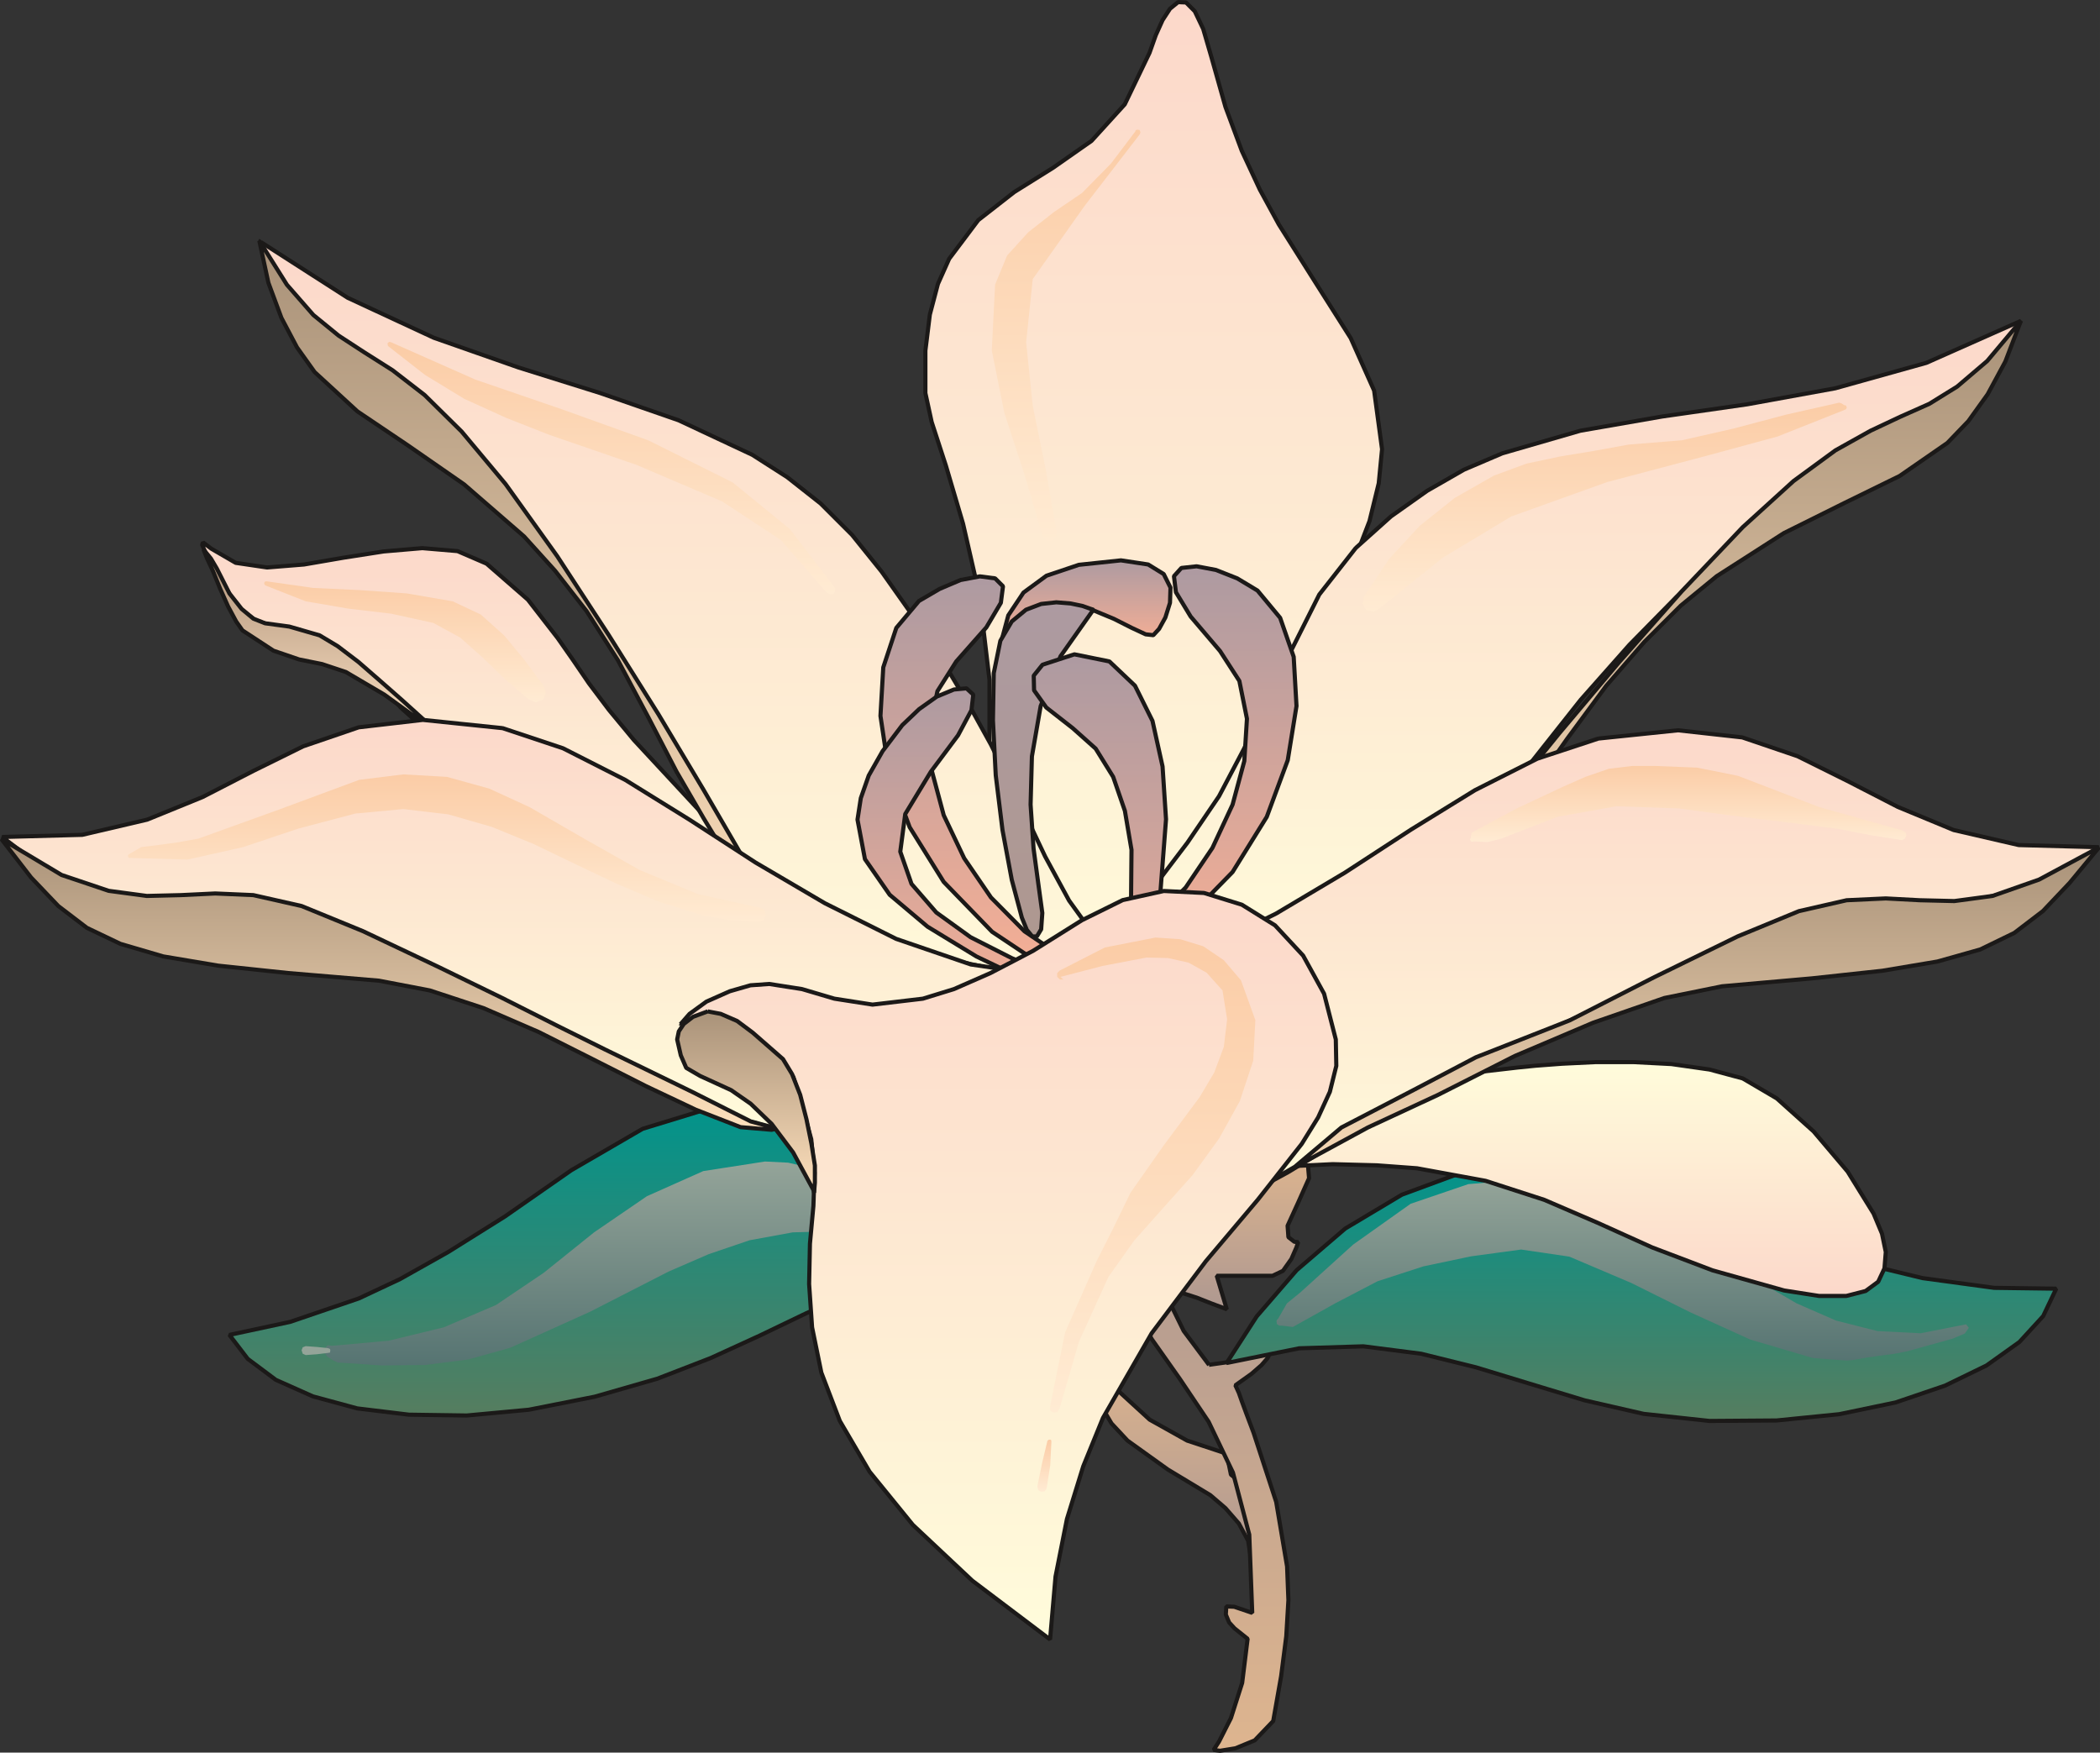 <svg xmlns="http://www.w3.org/2000/svg" xml:space="preserve" width="480.567" height="401.083" fill-rule="evenodd" stroke-linejoin="round" stroke-width="28.222" preserveAspectRatio="xMidYMid" version="1.2" viewBox="0 0 12715 10612"><rect x="0" y="0" width="12715" height="10612" fill="#333333" stroke="none"/><defs class="ClipPathGroup"><clipPath id="a" clipPathUnits="userSpaceOnUse"><path d="M0 0h12715v10612H0z"/></clipPath></defs><g class="SlideGroup"><g class="Slide" clip-path="url(#a)"><g class="Page"><g class="com.sun.star.drawing.PolyPolygonShape"><path fill="none" d="M5590 0h2792v6276H5590z" class="BoundingBox"/><defs><linearGradient id="b" x1="6985" x2="6985" y1="6261" y2="12" gradientUnits="userSpaceOnUse"><stop offset="0" style="stop-color:#fffcdb"/><stop offset="1" style="stop-color:#fcd8ca"/></linearGradient></defs><path d="M5603 2380v-257l27-218 49-186 68-152 176-234 218-170 235-147 233-163 201-221 150-312 38-107 41-91 45-69 49-40 48 2 53 53 51 107 51 175 84 298 99 266 109 234 115 211 229 363 206 325 142 318 48 355-20 206-56 229-97 252-139 287-382 627-221 910-539 439-439 292-357 229-279 38-92 33-56-5-22-46 17-84 211-746 94-668v-597l-61-513-99-432-104-352-86-264-38-175Z" style="fill:url(#b)"/><path fill="none" stroke="#1B1918" stroke-linejoin="bevel" stroke-width="25" d="M5603 2380v-257l27-218 49-186 68-152 176-234 218-170 235-147 233-163 201-221 150-312 38-107 41-91 45-69 49-40 48 2 53 53 51 107 51 175 84 298 99 266 109 234 115 211 229 363 206 325 142 318 48 355-20 206-56 229-97 252-139 287-382 627-221 910-539 439-439 292-357 229-279 38-92 33-56-5-22-46 17-84 211-746 94-668v-597l-61-513-99-432-104-352-86-264-38-175Z"/></g><g class="com.sun.star.drawing.PolyPolygonShape"><path fill="none" d="M6611 8189h983v1278h-983z" class="BoundingBox"/><defs><linearGradient id="c" x1="7102" x2="7102" y1="8202" y2="9453" gradientUnits="userSpaceOnUse"><stop offset="0" style="stop-color:#deb58f"/><stop offset="1" style="stop-color:#ae9890"/></linearGradient></defs><path d="m7427 8802-239-79-227-127-190-174-142-220-5 157 35 140 71 120 97 104 244 175 257 155 92 79 81 93 56 104 20 124v-147l3-160-28-138-99-79-26-127Z" style="fill:url(#c)"/><path fill="none" stroke="#1B1918" stroke-linejoin="bevel" stroke-width="25" d="m7427 8802-239-79-227-127-190-174-142-220-5 157 35 140 71 120 97 104 244 175 257 155 92 79 81 93 56 104 20 124v-147l3-160-28-138-99-79-26-127Z"/></g><g class="com.sun.star.drawing.PolyPolygonShape"><path fill="none" d="M6738 7229h1077v3386H6738z" class="BoundingBox"/><defs><linearGradient id="d" x1="7276" x2="7276" y1="10600" y2="7241" gradientUnits="userSpaceOnUse"><stop offset="0" style="stop-color:#deb58f"/><stop offset="1" style="stop-color:#ae9890"/></linearGradient></defs><path d="m7320 8264 127-18 102-76 66-87 28-41 38 171-10 15-33 38-61 53-97 69 21 46 18 51 28 76 43 114 137 419 66 391 8 204-13 219-31 241-48 272-112 117-117 48-93 15-39-5 33-51 72-142 68-213 33-267-79-63-33-36-20-48 3-49 48 2 109 37-18-474-99-376-147-307-174-259-170-241-140-245-83-272 2-325 76-10 31 15v36l-10 38-6 28h18l56-39 117-93-18 350 48 259 102 208 153 205Z" style="fill:url(#d)"/><path fill="none" stroke="#1B1918" stroke-linejoin="bevel" stroke-width="25" d="m7320 8264 127-18 102-76 66-87 28-41 38 171-10 15-33 38-61 53-97 69 21 46 18 51 28 76 43 114 137 419 66 391 8 204-13 219-31 241-48 272-112 117-117 48-93 15-39-5 33-51 72-142 68-213 33-267-79-63-33-36-20-48 3-49 48 2 109 37-18-474-99-376-147-307-174-259-170-241-140-245-83-272 2-325 76-10 31 15v36l-10 38-6 28h18l56-39 117-93-18 350 48 259 102 208 153 205Z"/></g><g class="com.sun.star.drawing.PolyPolygonShape"><path fill="none" d="M7414 7018h5050v1600H7414z" class="BoundingBox"/><defs><linearGradient id="e" x1="9938" x2="9938" y1="8603" y2="7030" gradientUnits="userSpaceOnUse"><stop offset="0" style="stop-color:#567d5f"/><stop offset="1" style="stop-color:#00948c"/></linearGradient></defs><path d="m7427 8253 182-282 242-280 294-252 343-205 387-143 422-60 450 38 482 160 445 195 378 145 316 104 272 66 434 59 376 5-79 166-144 157-199 142-251 122-300 102-341 71-379 38-406 3-399-43-358-82-333-101-325-99-331-82-350-45-389 12-439 89Z" style="fill:url(#e)"/><path fill="none" stroke="#1B1918" stroke-linejoin="bevel" stroke-width="25" d="m7427 8253 182-282 242-280 294-252 343-205 387-143 422-60 450 38 482 160 445 195 378 145 316 104 272 66 434 59 376 5-79 166-144 157-199 142-251 122-300 102-341 71-379 38-406 3-399-43-358-82-333-101-325-99-331-82-350-45-389 12-439 89Z"/></g><g class="com.sun.star.drawing.PolyPolygonShape"><path fill="none" d="M7729 7140h4193v1099H7729z" class="BoundingBox"/><defs><linearGradient id="f" x1="9825" x2="9825" y1="8238" y2="7140" gradientUnits="userSpaceOnUse"><stop offset="0" style="stop-color:#567472"/><stop offset="1" style="stop-color:#94a499"/></linearGradient></defs><path d="m7828 8035 256-143 257-134 277-90 290-61 302-41 292 43 374 159 358 178 363 165 380 112 94 7 66 5 45 3 38-3 39-7 45-8 69-10 99-13 76-15 137-38 137-38 74-31 25-35-17-21-275 54-261-13-252-64-238-104-471-275-463-279-343-138-353-60-358 30-349 119-348 247-320 290-81 66-51 89-12 15 2 21 15 10h18l64 8Z" style="fill:url(#f)"/></g><g class="com.sun.star.drawing.PolyPolygonShape"><path fill="none" d="M1376 6662h4958v1923H1376z" class="BoundingBox"/><defs><linearGradient id="g" x1="3854" x2="3854" y1="8571" y2="6675" gradientUnits="userSpaceOnUse"><stop offset="0" style="stop-color:#567d5f"/><stop offset="1" style="stop-color:#00948c"/></linearGradient></defs><path d="m6320 7511-231-241-280-222-328-183-360-130-391-60-414 30-425 130-432 251-402 280-345 216-290 163-249 117-416 142-368 79 111 145 170 127 224 100 269 73 313 38 350 5 376-35 399-79 379-109 323-125 295-135 281-135 293-132 322-122 376-104 450-84Z" style="fill:url(#g)"/><path fill="none" stroke="#1B1918" stroke-linejoin="bevel" stroke-width="25" d="m6320 7511-231-241-280-222-328-183-360-130-391-60-414 30-425 130-432 251-402 280-345 216-290 163-249 117-416 142-368 79 111 145 170 127 224 100 269 73 313 38 350 5 376-35 399-79 379-109 323-125 295-135 281-135 293-132 322-122 376-104 450-84Z"/></g><g class="com.sun.star.drawing.PolyPolygonShape"><path fill="none" d="M1966 7032h3274v1237H1966z" class="BoundingBox"/><defs><linearGradient id="h" x1="3602" x2="3602" y1="8267" y2="7032" gradientUnits="userSpaceOnUse"><stop offset="0" style="stop-color:#567472"/><stop offset="1" style="stop-color:#94a499"/></linearGradient></defs><path d="m5140 7236-99-99-127-64-142-33-140-7-374 58-341 152-320 219-305 245-289 195-316 135-333 81-343 31-28-3-17 20v28l17 21 31 20 30 15 267 18 262-3 260-33 256-71 483-218 477-244 242-105 247-84 262-48 266-8 104-5 69-79-8-104-78-66-13 36Z" style="fill:url(#h)"/></g><g class="com.sun.star.drawing.PolyPolygonShape"><path fill="none" d="M1826 8150h175v56h-175z" class="BoundingBox"/><defs><linearGradient id="i" x1="1913" x2="1913" y1="8205" y2="8151" gradientUnits="userSpaceOnUse"><stop offset="0" style="stop-color:#94a499"/><stop offset="1" style="stop-color:#94a499"/></linearGradient></defs><path d="m1985 8163-65-7-69-5-18 7-7 18 7 21 18 8 69-5 65-8 13-2 2-14-2-8-13-5Z" style="fill:url(#i)"/></g><g class="com.sun.star.drawing.PolyPolygonShape"><path fill="none" d="M6307 6964h1633v978H6307z" class="BoundingBox"/><defs><linearGradient id="j" x1="7123" x2="7123" y1="6977" y2="7928" gradientUnits="userSpaceOnUse"><stop offset="0" style="stop-color:#deb58f"/><stop offset="1" style="stop-color:#ae9890"/></linearGradient></defs><path d="m7860 6977 20 15 38 48 8 94-66 148-64 140 5 69 36 28 23 2-10 31-31 71-51 72-63 30h-338l61 203-25-10-67-25-91-36-94-30-72-31-109-58-137-77-143-87-139-81-120-71-78-51-33-20 1540-374Z" style="fill:url(#j)"/><path fill="none" stroke="#1B1918" stroke-linejoin="bevel" stroke-width="25" d="m7860 6977 20 15 38 48 8 94-66 148-64 140 5 69 36 28 23 2-10 31-31 71-51 72-63 30h-338l61 203-25-10-67-25-91-36-94-30-72-31-109-58-137-77-143-87-139-81-120-71-78-51-33-20 1540-374Z"/></g><g class="com.sun.star.drawing.PolyPolygonShape"><path fill="none" d="M1211 3271h3904v2477H1211z" class="BoundingBox"/><defs><linearGradient id="k" x1="3162" x2="3162" y1="5734" y2="3284" gradientUnits="userSpaceOnUse"><stop offset="0" style="stop-color:#fffcdb"/><stop offset="1" style="stop-color:#fcd8ca"/></linearGradient></defs><path d="m2946 4557-59-8-147-43-97-48-106-74-112-101-109-132-267-229-236-108-158-25-101-28-69-51-23-2-18-28-40-61-54-87-53-91-48-84-25-58 5-15 50 38 148 86 190 28 224-18 238-41 244-38 234-20 213 18 176 76 250 218 180 232 91 130 99 145 122 162 150 181 386 416 412 408 183 170 147 137 99 92 36 30-1301-439-854-738Z" style="fill:url(#k)"/><path fill="none" stroke="#1B1918" stroke-linejoin="bevel" stroke-width="25" d="m2946 4557-59-8-147-43-97-48-106-74-112-101-109-132-267-229-236-108-158-25-101-28-69-51-23-2-18-28-40-61-54-87-53-91-48-84-25-58 5-15 50 38 148 86 190 28 224-18 238-41 244-38 234-20 213 18 176 76 250 218 180 232 91 130 99 145 122 162 150 181 386 416 412 408 183 170 147 137 99 92 36 30-1301-439-854-738Z"/></g><g class="com.sun.star.drawing.PolyPolygonShape"><path fill="none" d="M1219 3314h1544v1237H1219z" class="BoundingBox"/><defs><linearGradient id="l" x1="1990" x2="1990" y1="4537" y2="3327" gradientUnits="userSpaceOnUse"><stop offset="0" style="stop-color:#fee5c7"/><stop offset="1" style="stop-color:#b1937a"/></linearGradient></defs><path d="m1313 3443-36-61-45-55 22 55 36 77 43 106 48 107 49 91 38 54 188 123 155 53 139 28 144 48 233 137 211 153 152 124 59 54-26-26-66-66-99-94-124-112-132-116-132-115-125-95-110-66-183-53-147-20-71-28-71-59-74-94-76-150Z" style="fill:url(#l)"/><path fill="none" stroke="#1B1918" stroke-linejoin="bevel" stroke-width="25" d="m1313 3443-36-61-45-55 22 55 36 77 43 106 48 107 49 91 38 54 188 123 155 53 139 28 144 48 233 137 211 153 152 124 59 54-26-26-66-66-99-94-124-112-132-116-132-115-125-95-110-66-183-53-147-20-71-28-71-59-74-94-76-150Z"/></g><g class="com.sun.star.drawing.PolyPolygonShape"><path fill="none" d="M6520 6418h4912v1443H6520z" class="BoundingBox"/><defs><linearGradient id="m" x1="8975" x2="8975" y1="6431" y2="7847" gradientUnits="userSpaceOnUse"><stop offset="0" style="stop-color:#fffcdb"/><stop offset="1" style="stop-color:#fcd8ca"/></linearGradient></defs><path d="m9145 6469 43-5 109-11 160-12 206-10h226l231 12 231 33 201 54 206 121 223 200 206 243 157 254 51 122 23 111-8 99-38 81-76 56-117 30h-165l-211-33-434-122-366-139-330-149-323-139-355-115-415-76-244-18-267-7-305 15-335 30-317 31-239 15-168-2-109-16-53-25-10-36 30-43 58-45 178-100 206-92 91-38 74-31 53-17 18-8 1904-218Z" style="fill:url(#m)"/><path fill="none" stroke="#1B1918" stroke-linejoin="bevel" stroke-width="25" d="m9145 6469 43-5 109-11 160-12 206-10h226l231 12 231 33 201 54 206 121 223 200 206 243 157 254 51 122 23 111-8 99-38 81-76 56-117 30h-165l-211-33-434-122-366-139-330-149-323-139-355-115-415-76-244-18-267-7-305 15-335 30-317 31-239 15-168-2-109-16-53-25-10-36 30-43 58-45 178-100 206-92 91-38 74-31 53-17 18-8 1904-218Z"/></g><g class="com.sun.star.drawing.PolyPolygonShape"><path fill="none" d="M1567 1453h5814v4951H1567z" class="BoundingBox"/><defs><linearGradient id="n" x1="4473" x2="4473" y1="6390" y2="1466" gradientUnits="userSpaceOnUse"><stop offset="0" style="stop-color:#fffcdb"/><stop offset="1" style="stop-color:#fcd8ca"/></linearGradient></defs><path d="m5337 3460-178-221-190-190-203-160-211-135-446-209-475-165-495-155-513-180-521-242-525-337 73 203 191 216 284 256 366 328 206 198 216 230 228 256 231 292 237 333 238 373 236 419 232 470 139 235 179 206 216 183 241 160 534 254 548 172 262 61 244 41 218 28 186 10 144-3 97-12 41-26-23-38-221-167-186-155-152-143-125-134-187-259-145-267-145-306-183-371-122-221-145-243-177-275-219-310Z" style="fill:url(#n)"/><path fill="none" stroke="#1B1918" stroke-linejoin="bevel" stroke-width="25" d="m5337 3460-178-221-190-190-203-160-211-135-446-209-475-165-495-155-513-180-521-242-525-337 73 203 191 216 284 256 366 328 206 198 216 230 228 256 231 292 237 333 238 373 236 419 232 470 139 235 179 206 216 183 241 160 534 254 548 172 262 61 244 41 218 28 186 10 144-3 97-12 41-26-23-38-221-167-186-155-152-143-125-134-187-259-145-267-145-306-183-371-122-221-145-243-177-275-219-310Z"/></g><g class="com.sun.star.drawing.PolyPolygonShape"><path fill="none" d="M1557 1445h3300v4376H1557z" class="BoundingBox"/><defs><linearGradient id="o" x1="3206" x2="3206" y1="5806" y2="1457" gradientUnits="userSpaceOnUse"><stop offset="0" style="stop-color:#fee0bc"/><stop offset="1" style="stop-color:#a99279"/></linearGradient></defs><path d="m1570 1458 167 266 160 183 153 125 155 101 172 109 194 150 224 221 266 318 313 437 312 478 300 478 273 457 236 406 183 323 69 124 50 94 33 56 13 23-23-28-58-76-94-122-115-168-139-205-153-252-165-284-166-320-188-353-190-298-191-245-188-208-363-315-340-236-306-206-259-238-107-150-94-178-79-213-55-254Z" style="fill:url(#o)"/><path fill="none" stroke="#1B1918" stroke-linejoin="bevel" stroke-width="25" d="m1570 1458 167 266 160 183 153 125 155 101 172 109 194 150 224 221 266 318 313 437 312 478 300 478 273 457 236 406 183 323 69 124 50 94 33 56 13 23-23-28-58-76-94-122-115-168-139-205-153-252-165-284-166-320-188-353-190-298-191-245-188-208-363-315-340-236-306-206-259-238-107-150-94-178-79-213-55-254Z"/></g><g class="com.sun.star.drawing.PolyPolygonShape"><path fill="none" d="M5735 1930h6515v4044H5735z" class="BoundingBox"/><defs><linearGradient id="p" x1="8992" x2="8992" y1="5959" y2="1942" gradientUnits="userSpaceOnUse"><stop offset="0" style="stop-color:#fffcdb"/><stop offset="1" style="stop-color:#fcd8ca"/></linearGradient></defs><path d="m8209 3318 213-191 219-155 223-128 232-99 473-137 495-86 516-74 533-97 551-154 572-254-102 190-223 185-326 209-411 264-234 166-251 190-262 216-277 252-284 289-295 333-300 379-305 425-176 208-210 175-242 148-261 119-569 165-569 84-267 18-249 2-218-7-186-18-142-26-94-30-35-31 27-33 481 105 205-125 173-114 145-114 228-224 183-241 191-281 152-289 132-280 160-327 163-325 221-282Z" style="fill:url(#p)"/><path fill="none" stroke="#1B1918" stroke-linejoin="bevel" stroke-width="25" d="m8209 3318 213-191 219-155 223-128 232-99 473-137 495-86 516-74 533-97 551-154 572-254-102 190-223 185-326 209-411 264-234 166-251 190-262 216-277 252-284 289-295 333-300 379-305 425-176 208-210 175-242 148-261 119-569 165-569 84-267 18-249 2-218-7-186-18-142-26-94-30-35-31 27-33 481 105 205-125 173-114 145-114 228-224 183-241 191-281 152-289 132-280 160-327 163-325 221-282Z"/></g><g class="com.sun.star.drawing.PolyPolygonShape"><path fill="none" d="M8369 1930h3881v3871H8369z" class="BoundingBox"/><defs><linearGradient id="q" x1="10309" x2="10309" y1="5787" y2="1943" gradientUnits="userSpaceOnUse"><stop offset="0" style="stop-color:#fee0bc"/><stop offset="1" style="stop-color:#a99279"/></linearGradient></defs><path d="m12236 1943-204 243-182 155-168 104-173 77-183 86-213 119-254 186-307 279-370 389-378 428-363 431-336 414-292 369-228 294-87 112-63 86-38 54-15 18 25-23 68-66 107-112 142-147 168-186 188-226 201-259 208-295 236-320 231-266 221-220 217-178 407-261 368-183 333-163 289-200 127-132 117-163 107-198 94-246Z" style="fill:url(#q)"/><path fill="none" stroke="#1B1918" stroke-linejoin="bevel" stroke-width="25" d="m12236 1943-204 243-182 155-168 104-173 77-183 86-213 119-254 186-307 279-370 389-378 428-363 431-336 414-292 369-228 294-87 112-63 86-38 54-15 18 25-23 68-66 107-112 142-147 168-186 188-226 201-259 208-295 236-320 231-266 221-220 217-178 407-261 368-183 333-163 289-200 127-132 117-163 107-198 94-246Z"/></g><g class="com.sun.star.drawing.PolyPolygonShape"><path fill="none" d="M6736 3416h1128v2431H6736z" class="BoundingBox"/><defs><linearGradient id="r" x1="7299" x2="7299" y1="5833" y2="3429" gradientUnits="userSpaceOnUse"><stop offset="0" style="stop-color:#f6af95"/><stop offset="1" style="stop-color:#ad9aa1"/></linearGradient></defs><path d="m6749 5727 228-150 202-203 162-240 122-262 71-264 16-256-46-229-117-181-178-209-89-147-12-97 45-50 92-10 117 22 129 51 123 74 137 165 82 236 17 298-53 328-127 343-207 334-292 299-382 254-28-23 5-17 8-28-25-38Z" style="fill:url(#r)"/><path fill="none" stroke="#1B1918" stroke-linejoin="bevel" stroke-width="25" d="m6749 5727 228-150 202-203 162-240 122-262 71-264 16-256-46-229-117-181-178-209-89-147-12-97 45-50 92-10 117 22 129 51 123 74 137 165 82 236 17 298-53 328-127 343-207 334-292 299-382 254-28-23 5-17 8-28-25-38Z"/></g><g class="com.sun.star.drawing.PolyPolygonShape"><path fill="none" d="M5318 3477h1125v2433H5318z" class="BoundingBox"/><defs><linearGradient id="s" x1="5880" x2="5880" y1="5896" y2="3490" gradientUnits="userSpaceOnUse"><stop offset="0" style="stop-color:#f6af95"/><stop offset="1" style="stop-color:#ad9aa1"/></linearGradient></defs><path d="m6429 5792-226-153-203-205-162-237-124-261-71-265-15-259 48-227 114-180 182-206 88-149 13-100-48-48-92-12-117 22-127 54-125 73-137 163-79 239-17 294 50 333 127 341 206 331 293 302 381 254 28-23-5-20-8-28 26-33Z" style="fill:url(#s)"/><path fill="none" stroke="#1B1918" stroke-linejoin="bevel" stroke-width="25" d="m6429 5792-226-153-203-205-162-237-124-261-71-265-15-259 48-227 114-180 182-206 88-149 13-100-48-48-92-12-117 22-127 54-125 73-137 163-79 239-17 294 50 333 127 341 206 331 293 302 381 254 28-23-5-20-8-28 26-33Z"/></g><g class="com.sun.star.drawing.PolyPolygonShape"><path fill="none" d="M6253 4409h6469v2939H6253z" class="BoundingBox"/><defs><linearGradient id="t" x1="9487" x2="9487" y1="7334" y2="4422" gradientUnits="userSpaceOnUse"><stop offset="0" style="stop-color:#fffcdb"/><stop offset="1" style="stop-color:#fcd8ca"/></linearGradient></defs><path d="m9678 4472 482-50 389 43 335 114 302 150 305 157 338 140 394 91 485 13-246 169-341 114-439 97-549 122-655 177-770 280-430 190-462 226-488 271-526 320-254 139-231 76-206 23-177-25-158-64-135-99-114-122-91-142-122-308-48-295v-122l20-99 33-63 48-23 473-69 452-157 434-214 417-248 401-261 386-238 378-191 370-122Z" style="fill:url(#t)"/><path fill="none" stroke="#1B1918" stroke-linejoin="bevel" stroke-width="25" d="m9678 4472 482-50 389 43 335 114 302 150 305 157 338 140 394 91 485 13-246 169-341 114-439 97-549 122-655 177-770 280-430 190-462 226-488 271-526 320-254 139-231 76-206 23-177-25-158-64-135-99-114-122-91-142-122-308-48-295v-122l20-99 33-63 48-23 473-69 452-157 434-214 417-248 401-261 386-238 378-191 370-122Z"/></g><g class="com.sun.star.drawing.PolyPolygonShape"><path fill="none" d="M7551 5118h5172v2116H7551z" class="BoundingBox"/><defs><linearGradient id="u" x1="10136" x2="10136" y1="7219" y2="5130" gradientUnits="userSpaceOnUse"><stop offset="0" style="stop-color:#fee0bc"/><stop offset="1" style="stop-color:#a99279"/></linearGradient></defs><path d="m12709 5131-363 195-282 99-231 31-209-5-206-11-237 11-289 66-371 153-503 246-513 262-569 224-377 198-437 227-282 238-114 66-89 49-56 30-17 10 22-12 69-38 104-59 140-76 383-208 424-197 466-236 473-201 432-150 350-71 544-48 426-46 334-56 259-73 206-100 173-132 162-171 178-215Z" style="fill:url(#u)"/><path fill="none" stroke="#1B1918" stroke-linejoin="bevel" stroke-width="25" d="m12709 5131-363 195-282 99-231 31-209-5-206-11-237 11-289 66-371 153-503 246-513 262-569 224-377 198-437 227-282 238-114 66-89 49-56 30-17 10 22-12 69-38 104-59 140-76 383-208 424-197 466-236 473-201 432-150 350-71 544-48 426-46 334-56 259-73 206-100 173-132 162-171 178-215Z"/></g><g class="com.sun.star.drawing.PolyPolygonShape"><path fill="none" d="M0 4346h6421v2548H0z" class="BoundingBox"/><defs><linearGradient id="v" x1="3210" x2="3210" y1="6879" y2="4358" gradientUnits="userSpaceOnUse"><stop offset="0" style="stop-color:#fffcdb"/><stop offset="1" style="stop-color:#fcd8ca"/></linearGradient></defs><path d="m3043 4409-483-50-388 45-336 115-302 149-307 158-336 137-393 92-485 13 218 165 295 193 292 64 465 5 259 63 289 82 325 106 358 135 397 170 438 209 457 204 505 243 145 64 132 33 257 76 228-15 214-38 381-140 309-185 237-206 144-192 49-139-56-56-473-69-452-155-432-216-419-246-401-260-389-241-376-191-366-122Z" style="fill:url(#v)"/><path fill="none" stroke="#1B1918" stroke-linejoin="bevel" stroke-width="25" d="m3043 4409-483-50-388 45-336 115-302 149-307 158-336 137-393 92-485 13 218 165 295 193 292 64 465 5 259 63 289 82 325 106 358 135 397 170 438 209 457 204 505 243 145 64 132 33 257 76 228-15 214-38 381-140 309-185 237-206 144-192 49-139-56-56-473-69-452-155-432-216-419-246-401-260-389-241-376-191-366-122Z"/></g><g class="com.sun.star.drawing.PolyPolygonShape"><path fill="none" d="M-5 5067h4724v1788H-5z" class="BoundingBox"/><defs><linearGradient id="w" x1="2356" x2="2356" y1="6840" y2="5079" gradientUnits="userSpaceOnUse"><stop offset="0" style="stop-color:#fee0bc"/><stop offset="1" style="stop-color:#a99279"/></linearGradient></defs><path d="m8 5080 365 218 285 96 231 31 206-5 208-10 231 10 292 66 371 152 456 216 388 189 333 168 292 145 526 256 353 178 160 43-33 8-188-16-272-106-300-142-322-163-328-165-335-145-325-107-308-59-547-46-426-45-333-56-259-76-203-97-173-132-165-173L8 5080Z" style="fill:url(#w)"/><path fill="none" stroke="#1B1918" stroke-linejoin="bevel" stroke-width="25" d="m8 5080 365 218 285 96 231 31 206-5 208-10 231 10 292 66 371 152 456 216 388 189 333 168 292 145 526 256 353 178 160 43-33 8-188-16-272-106-300-142-322-163-328-165-335-145-325-107-308-59-547-46-426-45-333-56-259-76-203-97-173-132-165-173L8 5080Z"/></g><g class="com.sun.star.drawing.PolyPolygonShape"><path fill="none" d="M6047 3380h1054v528H6047z" class="BoundingBox"/><defs><linearGradient id="x" x1="6573" x2="6573" y1="3893" y2="3392" gradientUnits="userSpaceOnUse"><stop offset="0" style="stop-color:#f6af95"/><stop offset="1" style="stop-color:#ad9aa1"/></linearGradient></defs><path d="m6983 3846-46-5-84-39-109-55-130-54-140-30-143 10-142 74-129 147 45-168 92-138 139-102 196-66 255-27 165 25 94 58 41 82-3 92-28 89-38 69-35 38Z" style="fill:url(#x)"/><path fill="none" stroke="#1B1918" stroke-linejoin="bevel" stroke-width="25" d="m6983 3846-46-5-84-39-109-55-130-54-140-30-143 10-142 74-129 147 45-168 92-138 139-102 196-66 255-27 165 25 94 58 41 82-3 92-28 89-38 69-35 38Z"/></g><g class="com.sun.star.drawing.PolyPolygonShape"><path fill="none" d="M5999 3634h635v2050h-635z" class="BoundingBox"/><defs><linearGradient id="y" x1="6316" x2="6316" y1="5669" y2="3646" gradientUnits="userSpaceOnUse"><stop offset="0" style="stop-color:#ae9890"/><stop offset="1" style="stop-color:#ad9aa1"/></linearGradient></defs><path d="m6620 3692-199 282-120 301-53 305-8 292 18 266 30 222 23 168-7 99-26 43h-28l-33-40-30-74-61-229-56-300-41-333-17-333 5-285 40-196 69-117 86-71 92-35 92-10 86 7 72 15 45 16 21 7Z" style="fill:url(#y)"/><path fill="none" stroke="#1B1918" stroke-linejoin="bevel" stroke-width="25" d="m6620 3692-199 282-120 301-53 305-8 292 18 266 30 222 23 168-7 99-26 43h-28l-33-40-30-74-61-229-56-300-41-333-17-333 5-285 40-196 69-117 86-71 92-35 92-10 86 7 72 15 45 16 21 7Z"/></g><g class="com.sun.star.drawing.PolyPolygonShape"><path fill="none" d="M6246 3949h828v2543h-828z" class="BoundingBox"/><defs><linearGradient id="z" x1="6659" x2="6659" y1="6478" y2="3962" gradientUnits="userSpaceOnUse"><stop offset="0" style="stop-color:#f6af95"/><stop offset="1" style="stop-color:#ad9aa1"/></linearGradient></defs><path d="m6747 6295 99-603 5-546-40-236-71-206-106-171-139-124-160-125-74-104-2-89 53-66 193-63 212 43 155 147 106 213 61 276 21 320-56 726-150 791-31-25-22-56-23-61-31-41Z" style="fill:url(#z)"/><path fill="none" stroke="#1B1918" stroke-linejoin="bevel" stroke-width="25" d="m6747 6295 99-603 5-546-40-236-71-206-106-171-139-124-160-125-74-104-2-89 53-66 193-63 212 43 155 147 106 213 61 276 21 320-56 726-150 791-31-25-22-56-23-61-31-41Z"/></g><g class="com.sun.star.drawing.PolyPolygonShape"><path fill="none" d="M5179 4155h1491v1971H5179z" class="BoundingBox"/><defs><linearGradient id="A" x1="5924" x2="5924" y1="6112" y2="4168" gradientUnits="userSpaceOnUse"><stop offset="0" style="stop-color:#f6af95"/><stop offset="1" style="stop-color:#ad9aa1"/></linearGradient></defs><path d="m6656 6005-267-92-262-111-250-127-208-150-150-173-68-195 30-228 155-256 165-221 81-152 11-94-41-38-76 7-104 43-107 76-102 97-119 157-84 148-48 137-20 130 45 239 150 216 229 193 297 181 344 165 376 155 23-23-8-23-13-23 21-38Z" style="fill:url(#A)"/><path fill="none" stroke="#1B1918" stroke-linejoin="bevel" stroke-width="25" d="m6656 6005-267-92-262-111-250-127-208-150-150-173-68-195 30-228 155-256 165-221 81-152 11-94-41-38-76 7-104 43-107 76-102 97-119 157-84 148-48 137-20 130 45 239 150 216 229 193 297 181 344 165 376 155 23-23-8-23-13-23 21-38Z"/></g><g class="com.sun.star.drawing.PolyPolygonShape"><path fill="none" d="M4107 5382h3998v4559H4107z" class="BoundingBox"/><defs><linearGradient id="B" x1="6105" x2="6105" y1="9927" y2="5395" gradientUnits="userSpaceOnUse"><stop offset="0" style="stop-color:#fffcdb"/><stop offset="1" style="stop-color:#fcd8ca"/></linearGradient></defs><path d="m4120 6202 55-63 102-74 142-63 125-36 114-8 198 31 196 58 231 36 305-36 188-58 221-97 257-134 297-186 247-122 249-55 243 12 229 71 201 125 170 183 127 231 71 277 3 160-39 157-71 155-99 160-266 338-315 373-328 436-295 513-119 292-99 320-69 348-33 381-471-356-360-338-262-322-180-307-112-293-56-274-18-262 5-244 21-229 7-201-20-203-56-203-53-175-150-112-224-130-309-76Z" style="fill:url(#B)"/><path fill="none" stroke="#1B1918" stroke-linejoin="bevel" stroke-width="25" d="m4120 6202 55-63 102-74 142-63 125-36 114-8 198 31 196 58 231 36 305-36 188-58 221-97 257-134 297-186 247-122 249-55 243 12 229 71 201 125 170 183 127 231 71 277 3 160-39 157-71 155-99 160-266 338-315 373-328 436-295 513-119 292-99 320-69 348-33 381-471-356-360-338-262-322-180-307-112-293-56-274-18-262 5-244 21-229 7-201-20-203-56-203-53-175-150-112-224-130-309-76Z"/></g><g class="com.sun.star.drawing.PolyPolygonShape"><path fill="none" d="M8900 4638h2645v462H8900z" class="BoundingBox"/><defs><linearGradient id="C" x1="10221" x2="10221" y1="5098" y2="4637" gradientUnits="userSpaceOnUse"><stop offset="0" style="stop-color:#ffebd3"/><stop offset="1" style="stop-color:#fbcca6"/></linearGradient></defs><path d="m8922 5094 84 5 81-20 343-133 357-64 376 13 378 51 292 35 291 37 196 38 195 31 18-8 10-20-5-18-20-13-503-141-491-189-249-50-254-10h-138l-142 17-142 49-138 61-277 130-272 146-5 15-2 18-5 7 5 13 10 3 7-3Z" style="fill:url(#C)"/></g><g class="com.sun.star.drawing.PolyPolygonShape"><path fill="none" d="M8250 2438h2933v1267H8250z" class="BoundingBox"/><defs><linearGradient id="D" x1="9716" x2="9716" y1="3704" y2="2438" gradientUnits="userSpaceOnUse"><stop offset="0" style="stop-color:#ffebd3"/><stop offset="1" style="stop-color:#fbcca6"/></linearGradient></defs><path d="m11166 2453-15-10-15-5-323 73-317 84-313 71-322 26-209 38-206 34-203 43-198 73-237 135-213 170-183 198-152 227-10 46 22 38 46 10 38-22 381-306 414-249 580-208 605-160 427-116 403-160 11-5 5-10-5-13-11-2Z" style="fill:url(#D)"/></g><g class="com.sun.star.drawing.PolyPolygonShape"><path fill="none" d="M6005 785h901v2494h-901z" class="BoundingBox"/><defs><linearGradient id="E" x1="6455" x2="6455" y1="3277" y2="784" gradientUnits="userSpaceOnUse"><stop offset="0" style="stop-color:#ffebd3"/><stop offset="1" style="stop-color:#fbcca6"/></linearGradient></defs><path d="m6877 792-150 198-175 178-172 117-155 122-127 140-73 176-20 399 76 378 122 374 109 369 20 28 31 7 28-20 7-33-66-381-79-387-40-384 40-383 316-446 333-432 3-12-5-13-16-2-12 7h5Z" style="fill:url(#E)"/></g><g class="com.sun.star.drawing.PolyPolygonShape"><path fill="none" d="M2347 2070h2710v1529H2347z" class="BoundingBox"/><defs><linearGradient id="F" x1="3701" x2="3701" y1="3598" y2="2070" gradientUnits="userSpaceOnUse"><stop offset="0" style="stop-color:#ffebd3"/><stop offset="1" style="stop-color:#fbcca6"/></linearGradient></defs><path d="m2349 2095 224 175 238 145 253 115 259 102 531 183 518 221 356 234 277 318 21 10h20l10-18v-20l-274-357-346-282-509-254-523-188-527-181-510-226-10-2-10 7v8l2 10Z" style="fill:url(#F)"/></g><g class="com.sun.star.drawing.PolyPolygonShape"><path fill="none" d="M1600 3520h1706v734H1600z" class="BoundingBox"/><defs><linearGradient id="G" x1="2452" x2="2452" y1="4252" y2="3519" gradientUnits="userSpaceOnUse"><stop offset="0" style="stop-color:#ffebd3"/><stop offset="1" style="stop-color:#fbcca6"/></linearGradient></defs><path d="m1607 3545 244 96 256 44 262 31 255 56 163 89 137 122 134 130 143 122 43 18 46-18 15-43-15-41-117-158-120-145-142-127-170-80-279-48-286-20-279-13-282-40h-8l-7 7v10l7 8Z" style="fill:url(#G)"/></g><g class="com.sun.star.drawing.PolyPolygonShape"><path fill="none" d="M774 4689h3864v894H774z" class="BoundingBox"/><defs><linearGradient id="H" x1="2706" x2="2706" y1="5581" y2="4688" gradientUnits="userSpaceOnUse"><stop offset="0" style="stop-color:#ffebd3"/><stop offset="1" style="stop-color:#fbcca6"/></linearGradient></defs><path d="m787 5195 348 10 338-76 334-112 345-91 290-27 272 32 264 76 254 104 249 120 250 119 259 110 266 84 168 28 168 10 30-8 15-33-7-33-31-12-373-82-351-145-333-188-336-194-244-112-256-71-264-15-267 33-486 180-488 176-129 23-132 18-84 10-71 41-10 7v8l5 10h7Z" style="fill:url(#H)"/></g><g class="com.sun.star.drawing.PolyPolygonShape"><path fill="none" d="M6357 5677h1245v2877H6357z" class="BoundingBox"/><defs><linearGradient id="I" x1="6979" x2="6979" y1="8553" y2="5677" gradientUnits="userSpaceOnUse"><stop offset="0" style="stop-color:#ffebd3"/><stop offset="1" style="stop-color:#fbcca6"/></linearGradient></defs><path d="m6421 5915 254-66 267-51 130 3 125 28 109 61 96 107 28 175-20 167-58 155-89 150-216 290-202 288-101 208-105 208-190 430-91 447v25l20 13 25-3 13-23 117-403 178-392 157-221 176-198 178-199 160-221 125-226 81-244 13-246-87-241-104-122-124-84-140-43-150-10-306 60-274 140-15 15v23l17 16h21l-18-16Z" style="fill:url(#I)"/></g><g class="com.sun.star.drawing.PolyPolygonShape"><path fill="none" d="M6281 8717h86v317h-86z" class="BoundingBox"/><defs><linearGradient id="J" x1="6323" x2="6323" y1="9033" y2="8717" gradientUnits="userSpaceOnUse"><stop offset="0" style="stop-color:#ffebd3"/><stop offset="1" style="stop-color:#fbcca6"/></linearGradient></defs><path d="m6342 8724-33 138-28 138 5 23 18 10 21-2 12-18 22-141 7-143-2-10-5-2h-8l-9 7Z" style="fill:url(#J)"/></g><g class="com.sun.star.drawing.PolyPolygonShape"><path fill="none" d="M4087 6111h861v1125h-861z" class="BoundingBox"/><defs><linearGradient id="K" x1="4517" x2="4517" y1="7222" y2="6124" gradientUnits="userSpaceOnUse"><stop offset="0" style="stop-color:#fee0bc"/><stop offset="1" style="stop-color:#a99279"/></linearGradient></defs><path d="m4285 6124-89 33-56 43-30 45-10 49 22 96 33 76 84 49 188 86 118 82 127 122 130 173 124 229 3 15 5-61v-104l-21-132-30-148-38-148-49-125-55-91-183-160-95-71-99-43-79-15Z" style="fill:url(#K)"/><path fill="none" stroke="#1B1918" stroke-linejoin="bevel" stroke-width="25" d="m4285 6124-89 33-56 43-30 45-10 49 22 96 33 76 84 49 188 86 118 82 127 122 130 173 124 229 3 15 5-61v-104l-21-132-30-148-38-148-49-125-55-91-183-160-95-71-99-43-79-15Z"/></g></g></g></g></svg>
